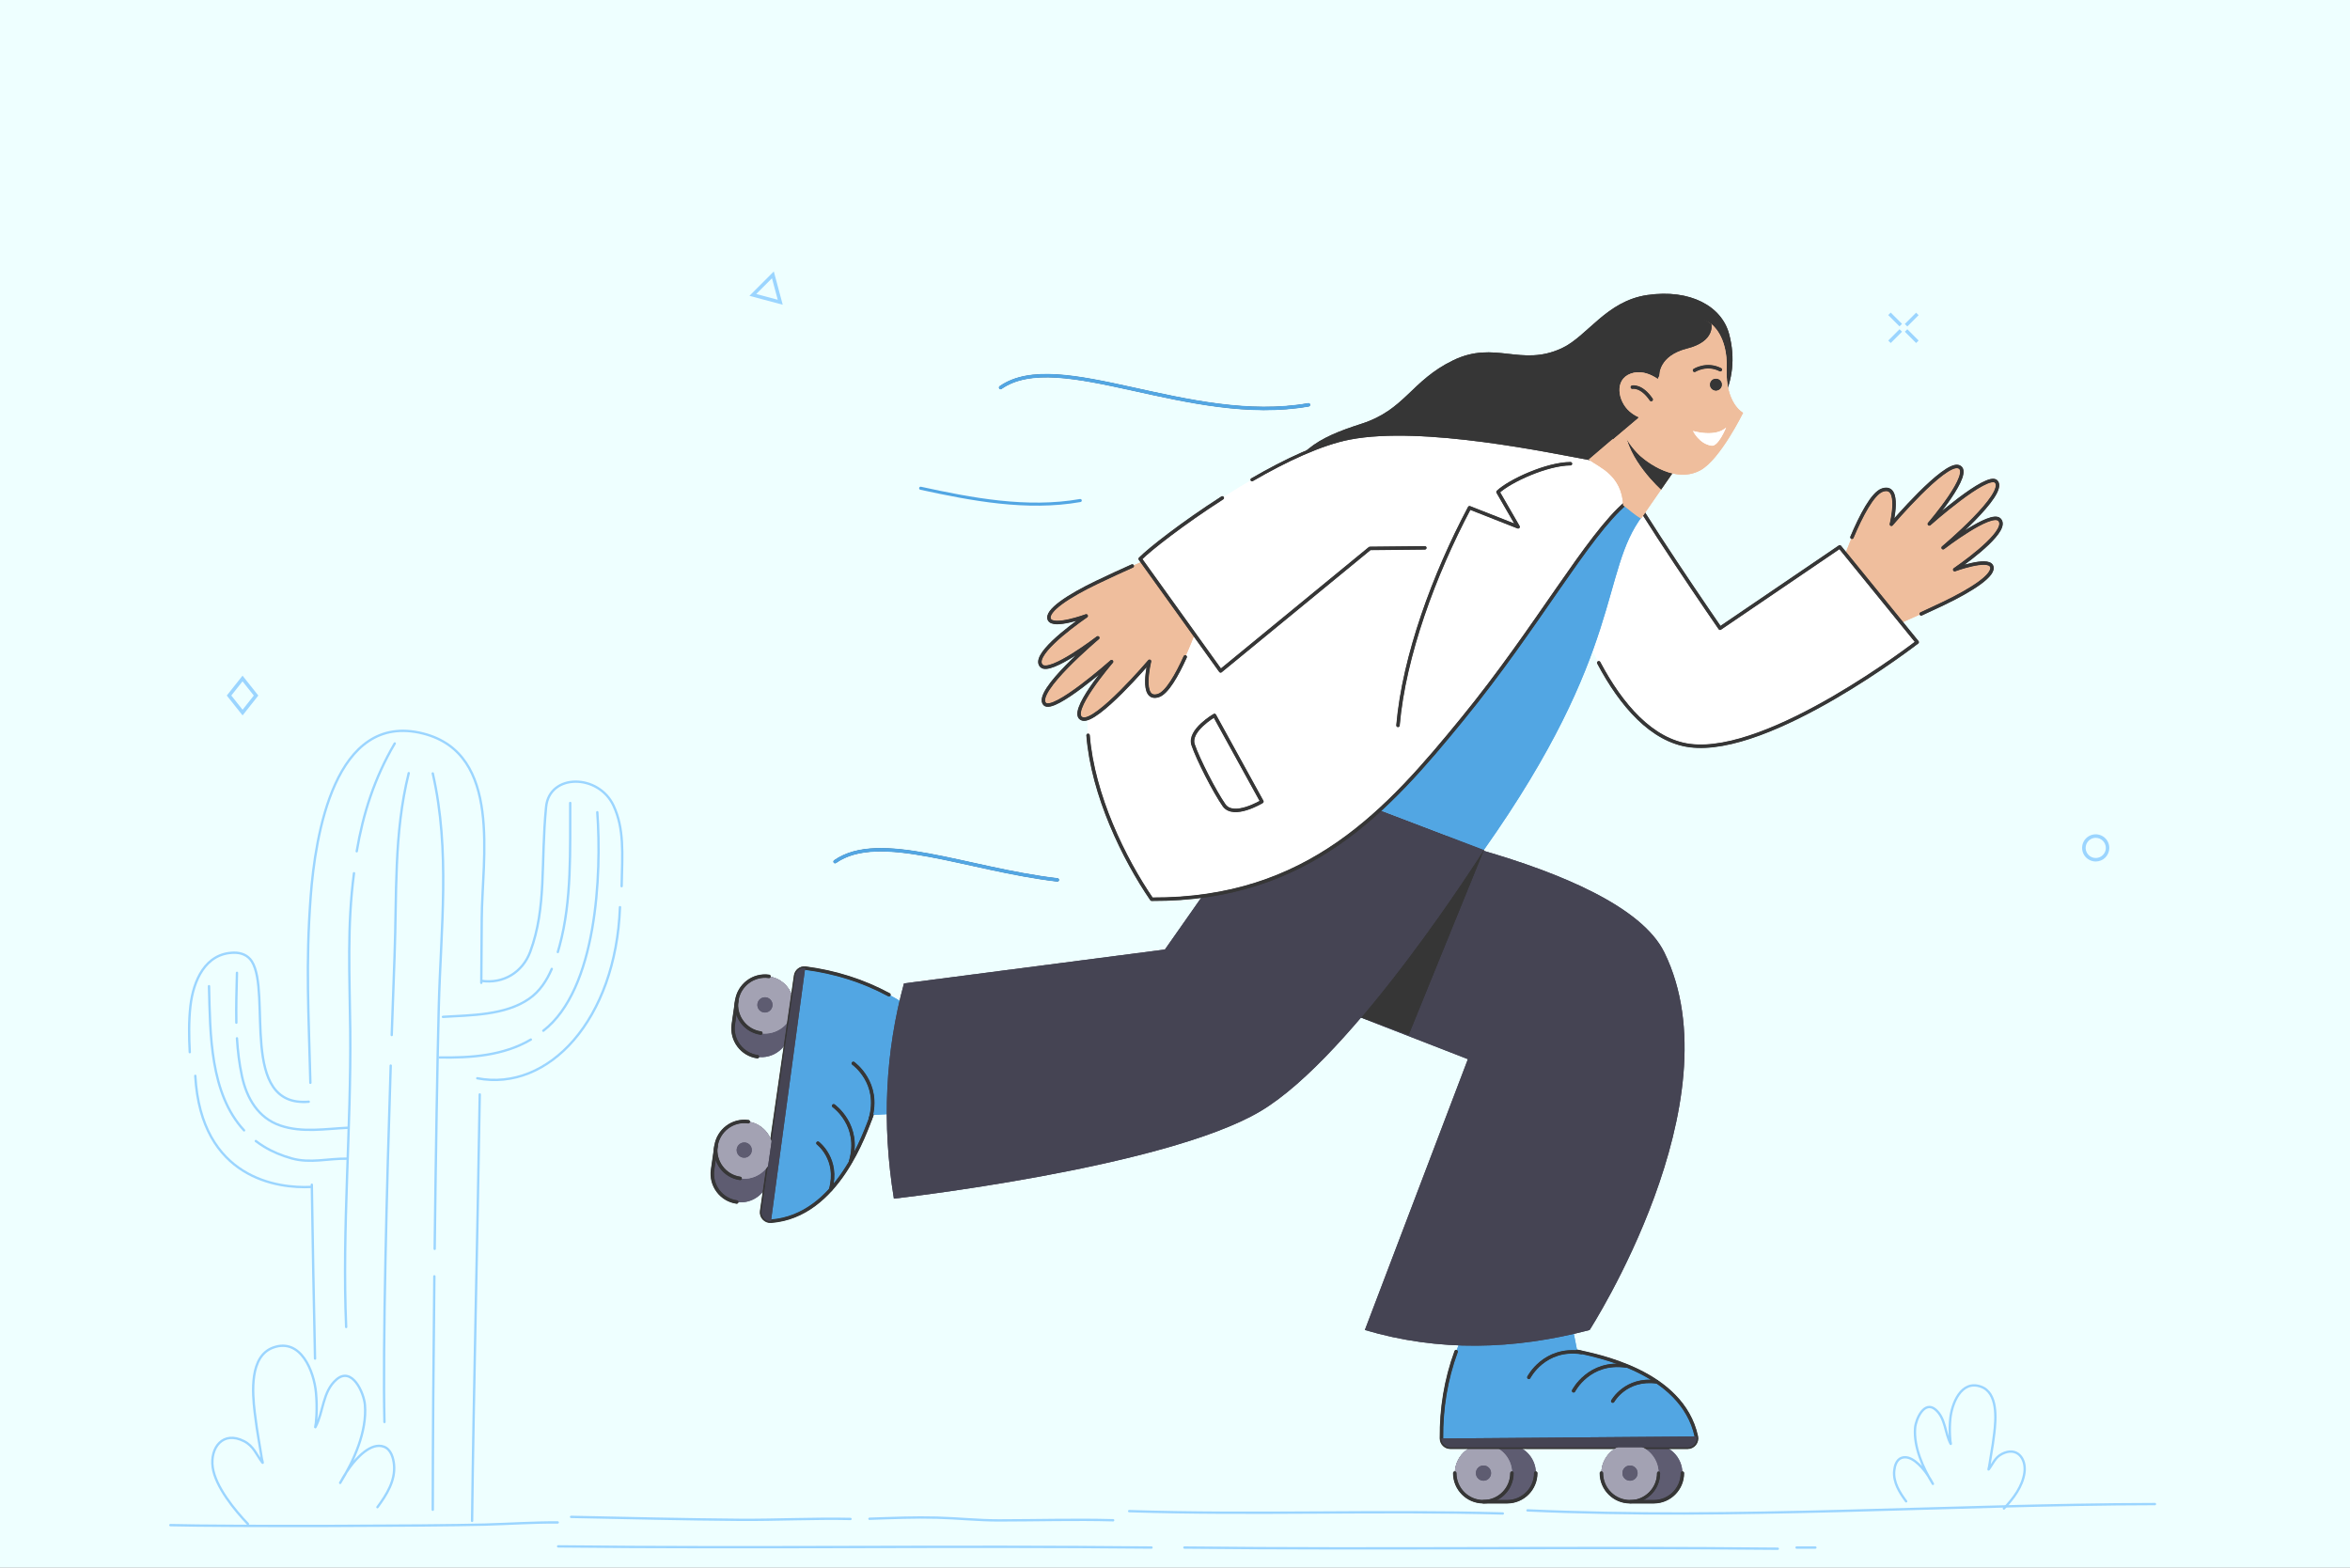 <svg width="2000" height="1334" viewBox="0 0 2000 1334" fill="none" xmlns="http://www.w3.org/2000/svg">
<rect x="0" y="0" width="2000" height="1334" fill="#808080" stroke="none"/>
<g clip-path="url(#clip0_791_6193)">
<rect width="2000" height="1334" fill="#EEFFFF"/>
<path fill-rule="evenodd" clip-rule="evenodd" d="M1262.54 1229.3H1282.8C1296.23 1229.3 1307.13 1240.21 1307.13 1253.64C1307.13 1267.08 1296.23 1278 1282.8 1278H1262.54C1249.11 1278 1238.21 1267.08 1238.21 1253.64C1238.21 1240.21 1249.11 1229.3 1262.54 1229.3Z" fill="#5E5C71"/>
<path fill-rule="evenodd" clip-rule="evenodd" d="M1262.54 1229.3H1282.8C1296.23 1229.3 1307.13 1240.21 1307.13 1253.64C1307.13 1267.08 1296.23 1278 1282.8 1278H1262.54C1249.11 1278 1238.21 1267.08 1238.21 1253.64C1238.21 1240.21 1249.11 1229.3 1262.54 1229.3Z" fill="#5E5C71"/>
<path fill-rule="evenodd" clip-rule="evenodd" d="M675.041 858.563L672.139 878.671C670.217 891.995 657.897 901.291 644.642 899.421C631.387 897.55 622.178 885.216 624.101 871.892L627.003 851.783C628.925 838.459 641.256 829.155 654.511 831.025C667.766 832.896 676.963 845.239 675.041 858.563Z" fill="#5E5C71"/>
<path fill-rule="evenodd" clip-rule="evenodd" d="M675.041 858.563L672.139 878.671C670.217 891.995 657.897 901.291 644.642 899.421C631.387 897.55 622.178 885.216 624.101 871.892L627.003 851.783C628.925 838.459 641.256 829.155 654.511 831.025C667.766 832.896 676.963 845.239 675.041 858.563Z" fill="#5E5C71"/>
<path fill-rule="evenodd" clip-rule="evenodd" d="M1387.24 1229.3H1407.5C1420.93 1229.3 1431.82 1240.21 1431.82 1253.64C1431.82 1267.08 1420.93 1278 1407.5 1278H1387.24C1373.81 1278 1362.9 1267.08 1362.9 1253.64C1362.9 1240.21 1373.81 1229.3 1387.24 1229.3Z" fill="#5E5C71"/>
<path fill-rule="evenodd" clip-rule="evenodd" d="M1387.24 1229.3H1407.5C1420.93 1229.3 1431.82 1240.21 1431.82 1253.64C1431.82 1267.08 1420.93 1278 1407.5 1278H1387.24C1373.81 1278 1362.9 1267.08 1362.9 1253.64C1362.9 1240.21 1373.81 1229.3 1387.24 1229.3Z" fill="#5E5C71"/>
<path fill-rule="evenodd" clip-rule="evenodd" d="M657.424 982.125L654.522 1002.23C652.6 1015.56 640.28 1024.85 627.025 1022.98C613.769 1021.11 604.561 1008.78 606.484 995.454L609.385 975.346C611.308 962.022 623.639 952.717 636.894 954.588C650.149 956.458 659.346 968.801 657.424 982.125Z" fill="#5E5C71"/>
<path fill-rule="evenodd" clip-rule="evenodd" d="M657.426 982.125L654.524 1002.23C652.602 1015.56 640.282 1024.85 627.026 1022.98C613.771 1021.11 604.563 1008.78 606.486 995.454L609.387 975.346C611.31 962.022 623.641 952.717 636.896 954.588C650.151 956.458 659.348 968.801 657.426 982.125Z" fill="#5E5C71"/>
<path fill-rule="evenodd" clip-rule="evenodd" d="M1471.6 284.308C1465.36 260.69 1438.55 245.736 1401.91 251.085C1367.08 256.169 1350.9 286.249 1329.22 296.324C1294.32 312.552 1272.46 289.335 1236.69 306.663C1200.92 323.989 1195.92 348.715 1158.57 360.68C1121.23 372.645 1098.4 384.799 1092.07 422.3C1087.7 448.152 1380.01 410.874 1380.01 410.874C1380.01 410.874 1493.81 368.291 1471.6 284.308Z" fill="#363636"/>
<path fill-rule="evenodd" clip-rule="evenodd" d="M1471.6 284.308C1465.36 260.69 1438.55 245.736 1401.91 251.085C1367.08 256.169 1350.9 286.249 1329.22 296.324C1294.32 312.552 1272.46 289.335 1236.69 306.663C1200.92 323.989 1195.92 348.715 1158.57 360.68C1121.23 372.645 1098.4 384.799 1092.07 422.3C1087.7 448.152 1380.01 410.874 1380.01 410.874C1380.01 410.874 1493.81 368.291 1471.6 284.308Z" fill="#363636"/>
<path d="M1262.54 1277.99C1275.98 1277.99 1286.87 1267.09 1286.87 1253.64C1286.87 1240.19 1275.98 1229.29 1262.54 1229.29C1249.1 1229.29 1238.21 1240.19 1238.21 1253.64C1238.21 1267.09 1249.1 1277.99 1262.54 1277.99Z" fill="#A3A2B3"/>
<path d="M1262.54 1277.99C1275.98 1277.99 1286.87 1267.09 1286.87 1253.64C1286.87 1240.19 1275.98 1229.29 1262.54 1229.29C1249.1 1229.29 1238.21 1240.19 1238.21 1253.64C1238.21 1267.09 1249.1 1277.99 1262.54 1277.99Z" fill="#A3A2B3"/>
<path d="M626.969 851.804C625.043 865.145 634.244 877.479 647.519 879.352C660.793 881.225 673.116 871.928 675.041 858.587C676.966 845.245 667.766 832.911 654.491 831.038C641.216 829.165 628.894 838.462 626.969 851.804Z" fill="#A3A2B3"/>
<path d="M626.971 851.804C625.045 865.145 634.246 877.479 647.52 879.352C660.795 881.225 673.118 871.928 675.043 858.587C676.968 845.245 667.768 832.911 654.493 831.038C641.218 829.165 628.896 838.462 626.971 851.804Z" fill="#A3A2B3"/>
<path fill-rule="evenodd" clip-rule="evenodd" d="M1563.87 489.755C1563.87 489.755 1585.84 422.453 1602.1 417.035C1618.35 411.617 1609.69 446.166 1609.69 446.166C1609.69 446.166 1654.76 393.168 1666.83 397.134C1680.18 401.522 1641.98 445.866 1641.98 445.866C1641.98 445.866 1691.47 401.948 1698.89 409.841C1708.53 420.095 1653.71 466.124 1653.71 466.124C1653.71 466.124 1694.22 434.982 1701.58 442.198C1709.96 450.399 1679.16 473.957 1663.57 484.791C1663.57 484.791 1691.55 474.504 1694.94 481.752C1698.34 488.999 1678.24 501.967 1654.32 513.439C1625.49 527.263 1599.3 538.136 1599.3 538.136L1563.87 489.755Z" fill="#EFBE9D"/>
<path fill-rule="evenodd" clip-rule="evenodd" d="M1563.87 489.755C1563.87 489.755 1585.84 422.453 1602.1 417.035C1618.35 411.617 1609.69 446.166 1609.69 446.166C1609.69 446.166 1654.76 393.168 1666.83 397.134C1680.18 401.522 1641.98 445.866 1641.98 445.866C1641.98 445.866 1691.47 401.948 1698.89 409.841C1708.53 420.095 1653.71 466.124 1653.71 466.124C1653.71 466.124 1694.22 434.982 1701.58 442.198C1709.96 450.399 1679.16 473.957 1663.57 484.791C1663.57 484.791 1691.55 474.504 1694.94 481.752C1698.34 488.999 1678.24 501.967 1654.32 513.439C1625.49 527.263 1599.3 538.136 1599.3 538.136L1563.87 489.755Z" fill="#EFBE9D"/>
<path d="M1576.12 457.218C1583.75 439.185 1593.68 419.836 1602.09 417.035C1618.35 411.617 1609.69 446.166 1609.69 446.166C1609.69 446.166 1654.76 393.168 1666.83 397.134C1680.18 401.522 1641.98 445.866 1641.98 445.866C1641.98 445.866 1691.47 401.948 1698.89 409.841C1708.53 420.095 1653.71 466.124 1653.71 466.124C1653.71 466.124 1694.22 434.982 1701.58 442.198C1709.96 450.399 1679.16 473.957 1663.57 484.791C1663.57 484.791 1691.55 474.504 1694.94 481.752C1698.34 488.999 1678.24 501.967 1654.32 513.439C1647.66 516.629 1641.15 519.661 1635.08 522.44" stroke="#363636" stroke-width="2.599" stroke-miterlimit="1.5" stroke-linecap="round" stroke-linejoin="round"/>
<path d="M1576.12 457.218C1583.75 439.185 1593.68 419.836 1602.09 417.035C1618.35 411.617 1609.69 446.166 1609.69 446.166C1609.69 446.166 1654.76 393.168 1666.83 397.134C1680.18 401.522 1641.98 445.866 1641.98 445.866C1641.98 445.866 1691.47 401.948 1698.89 409.841C1708.53 420.095 1653.71 466.124 1653.71 466.124C1653.71 466.124 1694.22 434.982 1701.58 442.198C1709.96 450.399 1679.16 473.957 1663.57 484.791C1663.57 484.791 1691.55 474.504 1694.94 481.752C1698.34 488.999 1678.24 501.967 1654.32 513.439C1647.66 516.629 1641.15 519.661 1635.08 522.44" stroke="#363636" stroke-width="3" stroke-miterlimit="1.5" stroke-linecap="round" stroke-linejoin="round"/>
<path fill-rule="evenodd" clip-rule="evenodd" d="M1253.52 1119.41C1234.99 1152.3 1226.61 1186.9 1226.78 1222.95C1226.83 1227.75 1230.73 1231.64 1235.54 1231.64C1269.89 1231.65 1397.56 1231.65 1434.81 1231.65C1437.5 1231.65 1440.05 1230.41 1441.71 1228.27C1443.37 1226.15 1443.97 1223.37 1443.32 1220.75C1429.98 1166.25 1356.84 1153.42 1342.38 1150L1336.23 1118.97L1253.52 1119.41Z" fill="#52A6E3"/>
<path fill-rule="evenodd" clip-rule="evenodd" d="M1253.52 1119.41C1234.99 1152.3 1226.61 1186.9 1226.78 1222.95C1226.83 1227.75 1230.73 1231.64 1235.54 1231.64C1269.89 1231.65 1397.56 1231.65 1434.81 1231.65C1437.5 1231.65 1440.05 1230.41 1441.71 1228.27C1443.37 1226.15 1443.97 1223.37 1443.32 1220.75C1429.98 1166.25 1356.84 1153.42 1342.38 1150L1336.23 1118.97L1253.52 1119.41Z" fill="#52A6E3"/>
<path fill-rule="evenodd" clip-rule="evenodd" d="M785.021 864.987C755.251 842.029 722.355 828.901 686.799 824.059C682.057 823.433 677.67 826.768 676.982 831.542C672.052 865.607 653.784 992.261 648.455 1029.21C648.069 1031.88 648.932 1034.59 650.8 1036.53C652.651 1038.47 655.309 1039.45 657.986 1039.17C713.604 1033.52 736.716 962.747 742.15 948.879L773.616 947.102L785.021 864.987Z" fill="#52A6E3"/>
<path fill-rule="evenodd" clip-rule="evenodd" d="M785.021 864.987C755.251 842.029 722.355 828.901 686.799 824.059C682.057 823.433 677.67 826.768 676.982 831.542C672.052 865.607 653.784 992.261 648.455 1029.21C648.069 1031.88 648.932 1034.59 650.8 1036.53C652.651 1038.47 655.309 1039.45 657.986 1039.17C713.604 1033.52 736.716 962.747 742.15 948.879L773.616 947.102L785.021 864.987Z" fill="#52A6E3"/>
<path d="M1239.26 1150.22C1230.5 1174.1 1226.53 1198.79 1226.79 1224.18C1226.85 1228.32 1230.22 1231.64 1234.36 1231.64C1267.25 1231.66 1400.75 1231.66 1436.31 1231.66C1438.6 1231.66 1440.77 1230.62 1442.2 1228.83C1443.64 1227.05 1444.19 1224.7 1443.7 1222.47C1431.5 1166.53 1356.99 1153.45 1342.38 1150.01" stroke="#363636" stroke-width="2.504" stroke-miterlimit="1.5" stroke-linecap="round" stroke-linejoin="round"/>
<path d="M1239.26 1150.22C1230.5 1174.1 1226.53 1198.79 1226.79 1224.18C1226.85 1228.32 1230.22 1231.64 1234.36 1231.64C1267.25 1231.66 1400.75 1231.66 1436.31 1231.66C1438.6 1231.66 1440.77 1230.62 1442.2 1228.83C1443.64 1227.05 1444.19 1224.7 1443.7 1222.47C1431.5 1166.53 1356.99 1153.45 1342.38 1150.01" stroke="#363636" stroke-width="3" stroke-miterlimit="1.5" stroke-linecap="round" stroke-linejoin="round"/>
<path d="M756.59 846.56C734.326 834.559 710.582 827.185 685.547 823.913C681.461 823.391 677.713 826.274 677.122 830.375C672.404 862.991 653.321 995.387 648.237 1030.66C647.91 1032.93 648.619 1035.23 650.183 1036.89C651.73 1038.57 653.962 1039.44 656.231 1039.26C713.051 1034.94 736.574 962.869 742.056 948.857" stroke="#363636" stroke-width="2.504" stroke-miterlimit="1.5" stroke-linecap="round" stroke-linejoin="round"/>
<path d="M756.59 846.56C734.326 834.559 710.582 827.185 685.547 823.913C681.461 823.391 677.713 826.274 677.122 830.375C672.404 862.991 653.321 995.387 648.237 1030.66C647.91 1032.93 648.619 1035.23 650.183 1036.89C651.73 1038.57 653.962 1039.44 656.231 1039.26C713.051 1034.94 736.574 962.869 742.056 948.857" stroke="#363636" stroke-width="3" stroke-miterlimit="1.5" stroke-linecap="round" stroke-linejoin="round"/>
<path d="M1387.23 1277.99C1400.67 1277.99 1411.56 1267.09 1411.56 1253.64C1411.56 1240.19 1400.67 1229.29 1387.23 1229.29C1373.8 1229.29 1362.9 1240.19 1362.9 1253.64C1362.9 1267.09 1373.8 1277.99 1387.23 1277.99Z" fill="#A3A2B3"/>
<path d="M1387.23 1277.99C1400.67 1277.99 1411.56 1267.09 1411.56 1253.64C1411.56 1240.19 1400.67 1229.29 1387.23 1229.29C1373.8 1229.29 1362.9 1240.19 1362.9 1253.64C1362.9 1267.09 1373.8 1277.99 1387.23 1277.99Z" fill="#A3A2B3"/>
<path d="M609.353 975.366C607.428 988.708 616.628 1001.04 629.903 1002.91C643.178 1004.79 655.5 995.491 657.426 982.149C659.351 968.808 650.151 956.474 636.876 954.601C623.601 952.728 611.279 962.025 609.353 975.366Z" fill="#A3A2B3"/>
<path d="M609.353 975.366C607.428 988.708 616.628 1001.04 629.903 1002.91C643.178 1004.79 655.5 995.491 657.426 982.149C659.351 968.808 650.151 956.474 636.876 954.601C623.601 952.728 611.279 962.025 609.353 975.366Z" fill="#A3A2B3"/>
<path d="M1387.24 1260.11C1390.81 1260.11 1393.7 1257.22 1393.7 1253.64C1393.7 1250.07 1390.81 1247.17 1387.24 1247.17C1383.67 1247.17 1380.77 1250.07 1380.77 1253.64C1380.77 1257.22 1383.67 1260.11 1387.24 1260.11Z" fill="#5E5C71"/>
<path d="M1387.24 1260.11C1390.81 1260.11 1393.7 1257.22 1393.7 1253.64C1393.7 1250.07 1390.81 1247.17 1387.24 1247.17C1383.67 1247.17 1380.77 1250.07 1380.77 1253.64C1380.77 1257.22 1383.67 1260.11 1387.24 1260.11Z" fill="#5E5C71"/>
<path d="M627.006 977.851C626.495 981.396 628.939 984.673 632.465 985.171C635.992 985.668 639.265 983.198 639.777 979.653C640.288 976.108 637.844 972.831 634.318 972.333C630.791 971.836 627.518 974.306 627.006 977.851Z" fill="#5E5C71"/>
<path d="M627.006 977.851C626.495 981.396 628.939 984.673 632.465 985.171C635.992 985.668 639.265 983.198 639.777 979.653C640.288 976.108 637.844 972.831 634.318 972.333C630.791 971.836 627.518 974.306 627.006 977.851Z" fill="#5E5C71"/>
<path d="M1262.54 1260.11C1266.11 1260.11 1269 1257.22 1269 1253.64C1269 1250.07 1266.11 1247.17 1262.54 1247.17C1258.97 1247.17 1256.07 1250.07 1256.07 1253.64C1256.07 1257.22 1258.97 1260.11 1262.54 1260.11Z" fill="#5E5C71"/>
<path d="M1262.54 1260.11C1266.11 1260.11 1269 1257.22 1269 1253.64C1269 1250.07 1266.11 1247.17 1262.54 1247.17C1258.97 1247.17 1256.07 1250.07 1256.07 1253.64C1256.07 1257.22 1258.97 1260.11 1262.54 1260.11Z" fill="#5E5C71"/>
<path d="M644.623 854.289C644.112 857.834 646.556 861.111 650.082 861.608C653.609 862.106 656.882 859.635 657.394 856.091C657.906 852.546 655.462 849.269 651.935 848.771C648.408 848.273 645.135 850.744 644.623 854.289Z" fill="#5E5C71"/>
<path d="M644.621 854.289C644.11 857.834 646.554 861.111 650.08 861.608C653.607 862.106 656.88 859.635 657.392 856.091C657.904 852.546 655.46 849.269 651.933 848.771C648.407 848.273 645.133 850.744 644.621 854.289Z" fill="#5E5C71"/>
<path d="M1411.56 1253.64C1411.56 1267.08 1400.66 1277.99 1387.23 1277.99" stroke="#363636" stroke-width="2.604" stroke-miterlimit="1.5" stroke-linecap="round" stroke-linejoin="round"/>
<path d="M1411.56 1253.64C1411.56 1267.08 1400.66 1277.99 1387.23 1277.99" stroke="#363636" stroke-width="2.604" stroke-miterlimit="1.5" stroke-linecap="round" stroke-linejoin="round"/>
<path d="M629.905 1002.85C616.64 1000.98 607.435 988.636 609.359 975.305" stroke="#363636" stroke-width="2.604" stroke-miterlimit="1.5" stroke-linecap="round" stroke-linejoin="round"/>
<path d="M629.903 1002.85C616.638 1000.98 607.433 988.636 609.357 975.305" stroke="#363636" stroke-width="3" stroke-miterlimit="1.5" stroke-linecap="round" stroke-linejoin="round"/>
<path d="M1286.75 1253.64C1286.75 1267.08 1275.85 1277.99 1262.42 1277.99" stroke="#363636" stroke-width="2.604" stroke-miterlimit="1.5" stroke-linecap="round" stroke-linejoin="round"/>
<path d="M1286.75 1253.64C1286.75 1267.08 1275.85 1277.99 1262.42 1277.99" stroke="#363636" stroke-width="3" stroke-miterlimit="1.5" stroke-linecap="round" stroke-linejoin="round"/>
<path d="M647.538 879.176C634.273 877.304 625.068 864.964 626.992 851.633" stroke="#363636" stroke-width="2.604" stroke-miterlimit="1.5" stroke-linecap="round" stroke-linejoin="round"/>
<path d="M647.538 879.183C634.273 877.312 625.068 864.972 626.992 851.64" stroke="#363636" stroke-width="3" stroke-miterlimit="1.5" stroke-linecap="round" stroke-linejoin="round"/>
<path d="M1431.82 1253.64C1431.82 1267.08 1420.93 1278 1407.5 1278H1387.24C1373.81 1278 1362.9 1267.08 1362.9 1253.64" stroke="#363636" stroke-width="2.604" stroke-miterlimit="1.5" stroke-linecap="round" stroke-linejoin="round"/>
<path d="M1431.82 1253.64C1431.82 1267.08 1420.93 1278 1407.5 1278H1387.24C1373.81 1278 1362.9 1267.08 1362.9 1253.64" stroke="#363636" stroke-width="3" stroke-miterlimit="1.5" stroke-linecap="round" stroke-linejoin="round"/>
<path d="M626.98 1022.94C613.751 1021.07 604.561 1008.75 606.48 995.431L609.376 975.337C611.294 962.023 623.601 952.725 636.83 954.594" stroke="#363636" stroke-width="2.604" stroke-miterlimit="1.5" stroke-linecap="round" stroke-linejoin="round"/>
<path d="M626.98 1022.93C613.751 1021.06 604.561 1008.74 606.48 995.424L609.376 975.33C611.294 962.015 623.601 952.717 636.83 954.586" stroke="#363636" stroke-width="3" stroke-miterlimit="1.5" stroke-linecap="round" stroke-linejoin="round"/>
<path d="M1307.01 1253.64C1307.01 1267.08 1296.11 1278 1282.69 1278H1262.42C1249 1278 1238.09 1267.08 1238.09 1253.64" stroke="#363636" stroke-width="2.604" stroke-miterlimit="1.5" stroke-linecap="round" stroke-linejoin="round"/>
<path d="M1307.01 1253.64C1307.01 1267.08 1296.11 1278 1282.69 1278H1262.42C1249 1278 1238.09 1267.08 1238.09 1253.64" stroke="#363636" stroke-width="3" stroke-miterlimit="1.5" stroke-linecap="round" stroke-linejoin="round"/>
<path d="M644.611 899.254C631.382 897.385 622.192 885.058 624.111 871.744L627.006 851.65C628.925 838.335 641.232 829.037 654.461 830.906" stroke="#363636" stroke-width="2.604" stroke-miterlimit="1.5" stroke-linecap="round" stroke-linejoin="round"/>
<path d="M644.613 899.254C631.384 897.385 622.194 885.058 624.112 871.744L627.008 851.65C628.927 838.335 641.234 829.037 654.463 830.906" stroke="#363636" stroke-width="3" stroke-miterlimit="1.5" stroke-linecap="round" stroke-linejoin="round"/>
<path fill-rule="evenodd" clip-rule="evenodd" d="M1443.7 1222.46L1226.79 1224.18C1226.85 1228.32 1230.22 1231.64 1234.36 1231.64C1267.25 1231.65 1400.75 1231.65 1436.31 1231.65C1438.6 1231.65 1440.77 1230.62 1442.2 1228.82C1443.64 1227.04 1444.19 1224.69 1443.7 1222.46Z" fill="#454453"/>
<path fill-rule="evenodd" clip-rule="evenodd" d="M1443.7 1222.46L1226.79 1224.18C1226.85 1228.32 1230.22 1231.64 1234.36 1231.64C1267.25 1231.65 1400.75 1231.65 1436.31 1231.65C1438.6 1231.65 1440.77 1230.62 1442.2 1228.82C1443.64 1227.04 1444.19 1224.69 1443.7 1222.46Z" fill="#454453"/>
<path fill-rule="evenodd" clip-rule="evenodd" d="M656.157 1039.1L685.237 823.91C681.184 823.388 677.466 826.269 676.879 830.367C672.2 862.959 653.27 995.259 648.228 1030.5C647.903 1032.77 648.606 1035.07 650.158 1036.74C651.692 1038.41 653.906 1039.28 656.157 1039.1Z" fill="#454453"/>
<path fill-rule="evenodd" clip-rule="evenodd" d="M656.157 1039.09L685.237 823.902C681.184 823.381 677.466 826.261 676.879 830.36C672.2 862.951 653.27 995.251 648.228 1030.49C647.903 1032.77 648.606 1035.06 650.158 1036.73C651.692 1038.4 653.906 1039.27 656.157 1039.09Z" fill="#454453"/>
<path fill-rule="evenodd" clip-rule="evenodd" d="M1565.73 465.408L1631.66 546.489C1631.66 546.489 1506.35 643.519 1438.01 634.484C1369.68 625.448 1328.48 499.635 1323.77 445.98C1319.07 392.323 1365.84 375.144 1379.11 403.124C1392.36 431.103 1463.88 534.647 1463.88 534.647L1565.73 465.408Z" fill="white"/>
<path fill-rule="evenodd" clip-rule="evenodd" d="M1565.73 465.408L1631.66 546.489C1631.66 546.489 1506.35 643.519 1438.01 634.484C1369.68 625.448 1328.48 499.635 1323.77 445.98C1319.07 392.323 1365.84 375.144 1379.11 403.124C1392.36 431.103 1463.88 534.647 1463.88 534.647L1565.73 465.408Z" fill="white"/>
<path d="M1379.11 403.125C1392.36 431.104 1463.88 534.648 1463.88 534.648L1565.73 465.41L1631.66 546.49C1631.66 546.49 1506.35 643.52 1438.01 634.486C1405.91 630.241 1379.8 600.229 1360.64 564.033" stroke="#363636" stroke-width="2.604" stroke-miterlimit="1.5" stroke-linecap="round" stroke-linejoin="round"/>
<path d="M1379.11 403.125C1392.36 431.104 1463.88 534.648 1463.88 534.648L1565.73 465.41L1631.66 546.49C1631.66 546.49 1506.35 643.52 1438.01 634.486C1405.91 630.241 1379.8 600.229 1360.64 564.033" stroke="#363636" stroke-width="3" stroke-miterlimit="1.5" stroke-linecap="round" stroke-linejoin="round"/>
<path fill-rule="evenodd" clip-rule="evenodd" d="M1135.3 695.672C1135.3 695.672 1378.01 732.111 1416.47 810.531C1478.54 937.094 1352.86 1131.86 1352.86 1131.86C1288.34 1148.82 1224.51 1150.48 1161.58 1131.86L1249.27 901.365L1093.3 840.726C1076.14 801.532 1099.31 732.861 1135.3 695.672Z" fill="#454453"/>
<path fill-rule="evenodd" clip-rule="evenodd" d="M1135.3 695.672C1135.3 695.672 1378.01 732.111 1416.47 810.531C1478.54 937.094 1352.86 1131.86 1352.86 1131.86C1288.34 1148.82 1224.51 1150.48 1161.58 1131.86L1249.27 901.365L1093.3 840.726C1076.14 801.532 1099.31 732.861 1135.3 695.672Z" fill="#454453"/>
<path fill-rule="evenodd" clip-rule="evenodd" d="M1263.11 722.778L1198.85 880.734L1140.49 859.173L1232.22 710.32L1263.11 722.778Z" fill="#363636"/>
<path fill-rule="evenodd" clip-rule="evenodd" d="M1263.11 722.778L1198.85 880.734L1140.49 859.173L1232.22 710.32L1263.11 722.778Z" fill="#363636"/>
<path fill-rule="evenodd" clip-rule="evenodd" d="M1262.8 723.16C1262.8 723.16 1152.38 898.614 1072.47 945.826C990.473 994.272 760.75 1020.06 760.75 1020.06C750.36 955.966 753.495 894.975 769.339 836.897L991.423 808.051L1095.64 659.375L1262.8 723.16Z" fill="#454453"/>
<path fill-rule="evenodd" clip-rule="evenodd" d="M1262.8 723.16C1262.8 723.16 1152.38 898.614 1072.47 945.826C990.473 994.272 760.75 1020.06 760.75 1020.06C750.36 955.966 753.495 894.975 769.339 836.897L991.423 808.051L1095.64 659.375L1262.8 723.16Z" fill="#454453"/>
<path fill-rule="evenodd" clip-rule="evenodd" d="M1397.93 438.933C1361.48 486.963 1383.22 553.05 1262.94 723.205L1065.94 648.105L1360.14 403.406L1397.93 438.933Z" fill="#52A6E3"/>
<path fill-rule="evenodd" clip-rule="evenodd" d="M1397.93 438.933C1361.48 486.963 1383.22 553.05 1262.94 723.205L1065.94 648.105L1360.14 403.406L1397.93 438.933Z" fill="#52A6E3"/>
<path fill-rule="evenodd" clip-rule="evenodd" d="M1383.99 427.911C1351.39 455.258 1308.12 534.118 1244.72 611.718C1181.32 689.318 1113.85 765.935 980.155 765.267C950.259 721.658 915.294 645.613 928.272 585.155C928.272 585.155 1066.27 492.719 1158.86 455.407C1201.32 438.293 1303.57 392.531 1355.31 391.148C1370.99 399.464 1382.62 411.211 1383.99 427.911Z" fill="white"/>
<path fill-rule="evenodd" clip-rule="evenodd" d="M1383.99 427.911C1351.39 455.258 1308.12 534.118 1244.72 611.718C1181.32 689.318 1113.85 765.935 980.155 765.267C950.259 721.658 915.294 645.613 928.272 585.155C928.272 585.155 1066.27 492.719 1158.86 455.407C1201.32 438.293 1303.57 392.531 1355.31 391.148C1370.99 399.464 1382.62 411.211 1383.99 427.911Z" fill="white"/>
<path d="M1383.99 427.906C1351.39 455.253 1308.12 534.113 1244.71 611.714C1181.31 689.314 1113.85 765.931 980.153 765.263C956.679 731.021 930.078 676.779 926.018 625.788" stroke="#363636" stroke-width="2.604" stroke-miterlimit="1.5" stroke-linecap="round" stroke-linejoin="round"/>
<path d="M1383.99 427.906C1351.39 455.253 1308.12 534.113 1244.71 611.714C1181.31 689.314 1113.85 765.931 980.153 765.263C956.679 731.021 930.078 676.779 926.018 625.788" stroke="#363636" stroke-width="3" stroke-miterlimit="1.5" stroke-linecap="round" stroke-linejoin="round"/>
<path fill-rule="evenodd" clip-rule="evenodd" d="M1024.14 519.183C1024.14 519.183 1002.17 586.485 985.911 591.903C969.659 597.321 978.316 562.772 978.316 562.772C978.316 562.772 933.244 615.77 921.176 611.804C907.824 607.415 946.027 563.072 946.027 563.072C946.027 563.072 896.54 606.99 889.118 599.096C879.473 588.842 934.298 542.813 934.298 542.813C934.298 542.813 893.788 573.956 886.425 566.74C878.048 558.539 908.846 534.98 924.438 524.146C924.438 524.146 896.457 534.434 893.064 527.186C889.67 519.938 909.768 506.97 933.688 495.498C962.518 481.674 988.703 470.801 988.703 470.801L1024.14 519.183Z" fill="#EFBE9D"/>
<path fill-rule="evenodd" clip-rule="evenodd" d="M1024.14 519.183C1024.14 519.183 1002.17 586.485 985.911 591.903C969.659 597.321 978.316 562.772 978.316 562.772C978.316 562.772 933.244 615.77 921.176 611.804C907.824 607.415 946.027 563.072 946.027 563.072C946.027 563.072 896.54 606.99 889.118 599.096C879.473 588.842 934.298 542.813 934.298 542.813C934.298 542.813 893.788 573.956 886.425 566.74C878.048 558.539 908.846 534.98 924.438 524.146C924.438 524.146 896.457 534.434 893.064 527.186C889.67 519.938 909.768 506.97 933.688 495.498C962.518 481.674 988.703 470.801 988.703 470.801L1024.14 519.183Z" fill="#EFBE9D"/>
<path d="M1008.69 559.037C1001.6 574.666 993.194 589.478 985.912 591.903C969.661 597.321 978.318 562.772 978.318 562.772C978.318 562.772 933.245 615.77 921.178 611.804C907.826 607.415 946.029 563.072 946.029 563.072C946.029 563.072 896.541 606.99 889.12 599.096C879.474 588.842 934.299 542.813 934.299 542.813C934.299 542.813 893.79 573.956 886.426 566.74C878.049 558.539 908.847 534.98 924.44 524.146C924.44 524.146 896.459 534.434 893.065 527.186C889.671 519.938 909.77 506.97 933.69 495.498C944.447 490.341 954.834 485.595 963.631 481.671" stroke="#363636" stroke-width="2.599" stroke-miterlimit="1.5" stroke-linecap="round" stroke-linejoin="round"/>
<path d="M1008.69 559.037C1001.6 574.666 993.194 589.478 985.912 591.903C969.661 597.321 978.318 562.772 978.318 562.772C978.318 562.772 933.245 615.77 921.178 611.804C907.826 607.415 946.029 563.072 946.029 563.072C946.029 563.072 896.541 606.99 889.12 599.096C879.474 588.842 934.299 542.813 934.299 542.813C934.299 542.813 893.79 573.956 886.426 566.74C878.049 558.539 908.847 534.98 924.44 524.146C924.44 524.146 896.459 534.434 893.065 527.186C889.671 519.938 909.77 506.97 933.69 495.498C944.447 490.341 954.834 485.595 963.631 481.671" stroke="#363636" stroke-width="3" stroke-miterlimit="1.5" stroke-linecap="round" stroke-linejoin="round"/>
<path fill-rule="evenodd" clip-rule="evenodd" d="M1353.14 390.291C1321.5 384.646 1211.34 360.782 1148.75 372.799C1086.16 384.818 987.121 458.717 970.361 475.591L1038.82 570.975L1165.84 466.714C1165.84 466.714 1294.17 466.039 1329.43 463.712C1374.32 460.749 1384.78 395.937 1353.14 390.291Z" fill="white"/>
<path fill-rule="evenodd" clip-rule="evenodd" d="M1353.14 390.291C1321.5 384.646 1211.34 360.782 1148.75 372.799C1086.16 384.818 987.121 458.717 970.361 475.591L1038.82 570.975L1165.84 466.714C1165.84 466.714 1294.17 466.039 1329.43 463.712C1374.32 460.749 1384.78 395.937 1353.14 390.291Z" fill="white"/>
<path d="M1353.14 390.291C1321.5 384.646 1211.34 360.782 1148.75 372.799C1124.24 377.507 1094.12 391.711 1065.56 408.261" stroke="#363636" stroke-width="2.595" stroke-miterlimit="1.5" stroke-linecap="round" stroke-linejoin="round"/>
<path d="M1353.14 390.291C1321.5 384.646 1211.34 360.782 1148.75 372.799C1124.24 377.507 1094.12 391.711 1065.56 408.261" stroke="#363636" stroke-width="2.595" stroke-miterlimit="1.5" stroke-linecap="round" stroke-linejoin="round"/>
<path d="M1040.25 423.734C1006.51 445.386 978.569 467.329 970.361 475.594L1038.82 570.977L1165.84 466.716C1165.84 466.716 1185.93 466.559 1212.63 466.232" stroke="#363636" stroke-width="2.595" stroke-miterlimit="1.5" stroke-linecap="round" stroke-linejoin="round"/>
<path d="M1040.25 423.734C1006.51 445.386 978.569 467.329 970.361 475.594L1038.82 570.977L1165.84 466.716C1165.84 466.716 1185.93 466.559 1212.63 466.232" stroke="#363636" stroke-width="3" stroke-miterlimit="1.5" stroke-linecap="round" stroke-linejoin="round"/>
<path fill-rule="evenodd" clip-rule="evenodd" d="M1033.59 608.844L1073.96 682.156C1073.96 682.156 1049.83 696.79 1041.74 685.243C1033.66 673.697 1019.46 645.946 1015.41 633.79C1011.37 621.635 1033.59 608.844 1033.59 608.844Z" stroke="#363636" stroke-width="2.604" stroke-miterlimit="1.5" stroke-linecap="round" stroke-linejoin="round"/>
<path fill-rule="evenodd" clip-rule="evenodd" d="M1033.59 608.844L1073.96 682.156C1073.96 682.156 1049.83 696.79 1041.74 685.243C1033.66 673.697 1019.46 645.946 1015.41 633.79C1011.37 621.635 1033.59 608.844 1033.59 608.844Z" stroke="#363636" stroke-width="3" stroke-miterlimit="1.5" stroke-linecap="round" stroke-linejoin="round"/>
<path d="M1336.57 394.641C1316.57 394.718 1285.04 409.126 1274.89 418.687L1292.02 448.356L1250.67 432.093C1220.57 488.871 1194.93 558.096 1189.78 617.317" stroke="#363636" stroke-width="2.604" stroke-miterlimit="1.5" stroke-linecap="round" stroke-linejoin="round"/>
<path d="M1336.57 394.641C1316.57 394.718 1285.04 409.126 1274.89 418.687L1292.02 448.356L1250.67 432.093C1220.57 488.871 1194.93 558.096 1189.78 617.317" stroke="#363636" stroke-width="3" stroke-miterlimit="1.5" stroke-linecap="round" stroke-linejoin="round"/>
<path d="M1372.55 1192.4C1372.55 1192.4 1383.53 1172.43 1410.06 1176" stroke="#363636" stroke-width="2.596" stroke-miterlimit="1.5" stroke-linecap="round" stroke-linejoin="round"/>
<path d="M1372.55 1192.4C1372.55 1192.4 1383.53 1172.43 1410.06 1176" stroke="#363636" stroke-width="3" stroke-miterlimit="1.5" stroke-linecap="round" stroke-linejoin="round"/>
<path d="M696.1 972.854C696.1 972.854 714.198 986.517 706.892 1012.34" stroke="#363636" stroke-width="2.596" stroke-miterlimit="1.5" stroke-linecap="round" stroke-linejoin="round"/>
<path d="M696.1 972.854C696.1 972.854 714.198 986.517 706.892 1012.34" stroke="#363636" stroke-width="3" stroke-miterlimit="1.5" stroke-linecap="round" stroke-linejoin="round"/>
<path d="M1339.23 1183.62C1339.23 1183.62 1352.3 1157.88 1383.89 1162.48" stroke="#363636" stroke-width="2.604" stroke-miterlimit="1.5" stroke-linecap="round" stroke-linejoin="round"/>
<path d="M1339.23 1183.62C1339.23 1183.62 1352.3 1157.88 1383.89 1162.48" stroke="#363636" stroke-width="3" stroke-miterlimit="1.5" stroke-linecap="round" stroke-linejoin="round"/>
<path d="M709.495 941.068C709.495 941.068 732.989 957.61 723.941 988.303" stroke="#363636" stroke-width="2.604" stroke-miterlimit="1.5" stroke-linecap="round" stroke-linejoin="round"/>
<path d="M709.495 941.068C709.495 941.068 732.989 957.61 723.941 988.303" stroke="#363636" stroke-width="3" stroke-miterlimit="1.5" stroke-linecap="round" stroke-linejoin="round"/>
<path d="M1301.14 1172.15C1301.14 1172.15 1314.21 1146.41 1345.8 1151" stroke="#363636" stroke-width="2.604" stroke-miterlimit="1.5" stroke-linecap="round" stroke-linejoin="round"/>
<path d="M1301.14 1172.15C1301.14 1172.15 1314.21 1146.41 1345.8 1151" stroke="#363636" stroke-width="3" stroke-miterlimit="1.5" stroke-linecap="round" stroke-linejoin="round"/>
<path d="M726.233 904.958C726.233 904.958 749.728 921.501 740.68 952.194" stroke="#363636" stroke-width="2.604" stroke-miterlimit="1.5" stroke-linecap="round" stroke-linejoin="round"/>
<path d="M726.233 904.958C726.233 904.958 749.728 921.501 740.68 952.194" stroke="#363636" stroke-width="3" stroke-miterlimit="1.5" stroke-linecap="round" stroke-linejoin="round"/>
<path fill-rule="evenodd" clip-rule="evenodd" d="M1396.73 441.124L1426.42 398.242L1393.72 355.602L1352.15 391.113C1361.58 397.92 1380.02 404.345 1381.48 429.981C1385.23 432.657 1392.82 439.446 1396.73 441.124Z" fill="#EFBE9D"/>
<path fill-rule="evenodd" clip-rule="evenodd" d="M1396.73 441.124L1426.42 398.242L1393.72 355.602L1352.15 391.113C1361.58 397.92 1380.02 404.345 1381.48 429.981C1385.23 432.657 1392.82 439.446 1396.73 441.124Z" fill="#EFBE9D"/>
<path fill-rule="evenodd" clip-rule="evenodd" d="M1383.01 364.412C1384.89 390.863 1413.75 416.54 1413.75 416.54L1426.42 398.242L1393.72 355.602L1383.01 364.412Z" fill="#363636"/>
<path fill-rule="evenodd" clip-rule="evenodd" d="M1383.01 364.412C1384.89 390.863 1413.75 416.54 1413.75 416.54L1426.42 398.242L1393.72 355.602L1383.01 364.412Z" fill="#363636"/>
<path fill-rule="evenodd" clip-rule="evenodd" d="M1395.5 387.566C1383.3 375.832 1376.83 361.176 1372.08 345.645C1372.08 345.645 1359.12 303.851 1389.56 277.919C1419.99 251.987 1456.45 275.837 1456.45 275.837C1456.45 275.837 1470.57 285.722 1469.5 313.525C1468.36 343.582 1483.48 351.308 1483.48 351.308C1483.48 351.308 1463.93 391.11 1447.17 400.199C1422.8 413.41 1395.5 387.566 1395.5 387.566Z" fill="#EFBE9D"/>
<path fill-rule="evenodd" clip-rule="evenodd" d="M1395.5 387.566C1383.3 375.832 1376.83 361.176 1372.08 345.645C1372.08 345.645 1359.12 303.851 1389.56 277.919C1419.99 251.987 1456.45 275.837 1456.45 275.837C1456.45 275.837 1470.57 285.722 1469.5 313.525C1468.36 343.582 1483.48 351.308 1483.48 351.308C1483.48 351.308 1463.93 391.11 1447.17 400.199C1422.8 413.41 1395.5 387.566 1395.5 387.566Z" fill="#EFBE9D"/>
<path fill-rule="evenodd" clip-rule="evenodd" d="M1456.45 275.839C1456.45 275.839 1460.05 290.45 1435.74 296.561C1411.16 302.741 1412.07 319.544 1412.07 319.544L1394.06 355.65L1372.53 373.826C1372.53 373.826 1358.41 339.061 1361.58 317.24C1366.24 285.311 1382.47 274.006 1405.8 266.182C1432.28 257.301 1456.45 275.839 1456.45 275.839Z" fill="#363636"/>
<path fill-rule="evenodd" clip-rule="evenodd" d="M1456.45 275.839C1456.45 275.839 1460.05 290.45 1435.74 296.561C1411.16 302.741 1412.07 319.544 1412.07 319.544L1394.06 355.65L1372.53 373.826C1372.53 373.826 1358.41 339.061 1361.58 317.24C1366.24 285.311 1382.47 274.006 1405.8 266.182C1432.28 257.301 1456.45 275.839 1456.45 275.839Z" fill="#363636"/>
<path fill-rule="evenodd" clip-rule="evenodd" d="M1416.39 327.115C1416.39 327.115 1402.65 312.708 1388.03 317.891C1373.41 323.074 1377.14 341.692 1386.81 350.057C1396.48 358.423 1404.37 356.547 1406.52 355.519C1408.68 354.491 1416.39 327.115 1416.39 327.115Z" fill="#EFBE9D"/>
<path fill-rule="evenodd" clip-rule="evenodd" d="M1416.39 327.115C1416.39 327.115 1402.65 312.708 1388.03 317.891C1373.41 323.074 1377.14 341.692 1386.81 350.057C1396.48 358.423 1404.37 356.547 1406.52 355.519C1408.68 354.491 1416.39 327.115 1416.39 327.115Z" fill="#EFBE9D"/>
<path d="M1389.24 329.488C1389.24 329.488 1396.95 327.776 1405.28 340.02" stroke="#363636" stroke-width="2.605" stroke-miterlimit="1.5" stroke-linecap="round" stroke-linejoin="round"/>
<path d="M1389.24 329.488C1389.24 329.488 1396.95 327.776 1405.28 340.02" stroke="#363636" stroke-width="3" stroke-miterlimit="1.5" stroke-linecap="round" stroke-linejoin="round"/>
<path d="M1460.36 332.323C1463.11 332.323 1465.34 330.091 1465.34 327.337C1465.34 324.584 1463.11 322.352 1460.36 322.352C1457.61 322.352 1455.38 324.584 1455.38 327.337C1455.38 330.091 1457.61 332.323 1460.36 332.323Z" fill="#363636"/>
<path d="M1460.36 332.323C1463.11 332.323 1465.34 330.091 1465.34 327.337C1465.34 324.584 1463.11 322.352 1460.36 322.352C1457.61 322.352 1455.38 324.584 1455.38 327.337C1455.38 330.091 1457.61 332.323 1460.36 332.323Z" fill="#363636"/>
<path d="M1442.17 315.164C1442.17 315.164 1452.49 308.651 1464.12 314.597" stroke="#363636" stroke-width="2.6" stroke-miterlimit="1.5" stroke-linecap="round" stroke-linejoin="round"/>
<path d="M1442.17 315.164C1442.17 315.164 1452.49 308.651 1464.12 314.597" stroke="#363636" stroke-width="3" stroke-miterlimit="1.5" stroke-linecap="round" stroke-linejoin="round"/>
<path fill-rule="evenodd" clip-rule="evenodd" d="M1469.03 363.781C1469.03 363.781 1462.1 372.311 1440.89 366.817C1440.89 366.817 1446.19 377.844 1456.73 379.283C1462.41 380.058 1469.03 363.781 1469.03 363.781Z" fill="white"/>
<path fill-rule="evenodd" clip-rule="evenodd" d="M1469.03 363.781C1469.03 363.781 1462.1 372.311 1440.89 366.817C1440.89 366.817 1446.19 377.844 1456.73 379.283C1462.41 380.058 1469.03 363.781 1469.03 363.781Z" fill="white"/>
<path d="M851.584 329.807C901.205 295.139 1012.31 362.402 1113.6 344.516" stroke="#363636" stroke-width="2.604" stroke-miterlimit="1.5" stroke-linecap="round" stroke-linejoin="round"/>
<path d="M851.584 329.807C901.205 295.139 1012.31 362.402 1113.6 344.516" stroke="#52A6E3" stroke-width="3" stroke-miterlimit="1.5" stroke-linecap="round" stroke-linejoin="round"/>
<path d="M710.697 733.259C748.541 706.82 822.145 739.669 899.882 748.816" stroke="#363636" stroke-width="2.604" stroke-miterlimit="1.5" stroke-linecap="round" stroke-linejoin="round"/>
<path d="M710.697 733.259C748.541 706.82 822.145 739.669 899.882 748.816" stroke="#52A6E3" stroke-width="3" stroke-miterlimit="1.5" stroke-linecap="round" stroke-linejoin="round"/>
<path d="M783.523 415.5C826.485 424.862 873.909 433.981 919.367 425.955" stroke="#52A6E3" stroke-width="2.604" stroke-miterlimit="1.5" stroke-linecap="round" stroke-linejoin="round"/>
<path d="M486.064 1290.9C533.952 1291.87 581.862 1293.06 629.771 1293.41C661.101 1293.63 692.51 1291.99 723.829 1292.66" stroke="#9BD5FF" stroke-width="2" stroke-miterlimit="1.5" stroke-linecap="round" stroke-linejoin="round"/>
<path d="M961 1286C1066.93 1289.38 1172.99 1285.13 1279 1288" stroke="#9BD5FF" stroke-width="2" stroke-miterlimit="1.5" stroke-linecap="round" stroke-linejoin="round"/>
<path d="M145 1297.92C192.151 1299.13 365.293 1298.68 412.444 1297.47C433.126 1296.94 453.965 1295.45 474.647 1295.63" stroke="#9BD5FF" stroke-width="2" stroke-miterlimit="1.5" stroke-linecap="round" stroke-linejoin="round"/>
<path d="M739.992 1292.5C759.147 1291.85 778.291 1291.05 797.468 1291.55C814.962 1292.01 832.411 1293.91 849.927 1293.9C882.339 1293.88 914.973 1292.89 947.363 1293.77" stroke="#9BD5FF" stroke-width="2" stroke-miterlimit="1.5" stroke-linecap="round" stroke-linejoin="round"/>
<path d="M1300 1285.36C1477.8 1293.47 1656.02 1280.34 1834 1280" stroke="#9BD5FF" stroke-width="2" stroke-miterlimit="1.5" stroke-linecap="round" stroke-linejoin="round"/>
<path d="M1008 1317C1176.31 1318.8 1344.72 1316.3 1513 1318" stroke="#9BD5FF" stroke-width="2" stroke-miterlimit="1.5" stroke-linecap="round" stroke-linejoin="round"/>
<path d="M475 1316C643.311 1317.8 811.715 1315.3 980 1317" stroke="#9BD5FF" stroke-width="2" stroke-miterlimit="1.5" stroke-linecap="round" stroke-linejoin="round"/>
<path d="M1529 1317C1534.32 1317 1539.66 1317 1545 1317" stroke="#9BD5FF" stroke-width="2" stroke-miterlimit="1.5" stroke-linecap="round" stroke-linejoin="round"/>
<path d="M1705.46 1283.74C1713.47 1275.39 1721.3 1265.06 1722.94 1253.25C1724.6 1241.23 1716.62 1230.77 1703.81 1237.31C1697.85 1240.35 1696.3 1245.49 1692.54 1250.44C1692.02 1251.13 1692.8 1248.7 1692.93 1247.84C1693.18 1246.15 1693.48 1244.48 1693.75 1242.81C1694.5 1238.16 1695.34 1233.53 1696.03 1228.87C1696.49 1225.75 1696.91 1222.63 1697.28 1219.48C1698.66 1207.71 1700.55 1185.32 1685.91 1180.08C1669.02 1174.04 1661 1194.69 1659.81 1207.68C1659.37 1212.3 1659.27 1216.94 1659.51 1221.59C1659.58 1223.12 1659.7 1224.65 1659.85 1226.16C1659.94 1227.01 1660.53 1229.43 1660.12 1228.69C1655.16 1219.48 1655.88 1207.09 1647.33 1199.66C1637.82 1191.39 1630.48 1207.68 1629.88 1215.17C1628.57 1231.41 1636.6 1249.24 1645.02 1262.82C1645.21 1263.11 1644.7 1262.21 1644.53 1261.91C1644.1 1261.12 1643.66 1260.31 1643.21 1259.53C1641.92 1257.35 1640.55 1255.2 1639.05 1253.16C1635.04 1247.73 1626.22 1237.71 1618.23 1240.71C1613.96 1242.32 1612.5 1247.59 1612.11 1251.64C1611.15 1261.42 1616.68 1270.14 1622.24 1277.66" stroke="#9BD5FF" stroke-width="2" stroke-miterlimit="1.5" stroke-linecap="round" stroke-linejoin="round"/>
<path d="M210.982 1296.91C199.835 1285.29 183.301 1265.1 181.019 1248.65C178.705 1231.91 189.805 1217.35 207.644 1226.46C215.95 1230.69 218.108 1237.84 223.34 1244.74C224.069 1245.7 222.982 1242.31 222.796 1241.12C222.454 1238.77 222.035 1236.44 221.663 1234.12C220.607 1227.64 219.443 1221.2 218.48 1214.71C217.844 1210.36 217.254 1206.02 216.741 1201.64C214.816 1185.24 212.193 1154.07 232.577 1146.77C256.097 1138.36 267.259 1167.11 268.921 1185.2C269.526 1191.64 269.666 1198.1 269.34 1204.57C269.231 1206.7 269.076 1208.83 268.859 1210.94C268.735 1212.12 267.912 1215.49 268.486 1214.46C275.395 1201.64 274.386 1184.37 286.293 1174.03C299.536 1162.52 309.751 1185.2 310.59 1195.63C312.422 1218.25 301.228 1243.07 289.507 1261.98C289.243 1262.39 289.957 1261.13 290.19 1260.71C290.796 1259.61 291.401 1258.49 292.038 1257.4C293.823 1254.36 295.732 1251.36 297.828 1248.52C303.402 1240.96 315.682 1227.02 326.813 1231.2C332.759 1233.43 334.793 1240.78 335.336 1246.41C336.672 1260.03 328.971 1272.17 321.225 1282.65" stroke="#9BD5FF" stroke-width="2" stroke-miterlimit="1.5" stroke-linecap="round" stroke-linejoin="round"/>
<path d="M268.114 1156.18C266.986 1106.86 266.178 1057.58 265.374 1008.22" stroke="#9BD5FF" stroke-width="2" stroke-miterlimit="1.5" stroke-linecap="round" stroke-linejoin="round"/>
<path d="M264.153 921.487C262.737 862.807 260.008 821.06 264.456 762.439C268.269 712.221 284.424 604.858 360.254 624.28C427.726 641.56 410.183 731.415 409.986 781.886C409.924 799.617 409.794 817.824 409.61 836.41" stroke="#9BD5FF" stroke-width="2" stroke-miterlimit="1.5" stroke-linecap="round" stroke-linejoin="round"/>
<path d="M408.307 931.374C406.323 1057.25 403.161 1179.59 401.771 1294.29" stroke="#9BD5FF" stroke-width="2" stroke-miterlimit="1.5" stroke-linecap="round" stroke-linejoin="round"/>
<path d="M409.918 834.744C428.42 837.405 444.78 827.433 451.284 809.911C465.367 771.917 460.055 734.538 464.752 686.755C467.576 657.974 509.547 658.387 522.199 685.728C531.229 705.258 529.75 725.412 529.049 754.165" stroke="#9BD5FF" stroke-width="2" stroke-miterlimit="1.5" stroke-linecap="round" stroke-linejoin="round"/>
<path d="M527.635 772.016C524.158 867.735 466.797 929.323 406.199 917.631" stroke="#9BD5FF" stroke-width="2" stroke-miterlimit="1.5" stroke-linecap="round" stroke-linejoin="round"/>
<path d="M262.748 937.588C203.136 942.623 231.189 844.905 214.34 818.183C211.024 812.933 205.31 810.691 199.218 810.759C174.593 811.06 164.514 834.843 162.074 856.109C160.587 869.057 160.811 882.418 161.507 895.418" stroke="#9BD5FF" stroke-width="2" stroke-miterlimit="1.5" stroke-linecap="round" stroke-linejoin="round"/>
<path d="M166.197 915.555C171.172 1003.37 236.894 1011.55 264.801 1010.1" stroke="#9BD5FF" stroke-width="2" stroke-miterlimit="1.5" stroke-linecap="round" stroke-linejoin="round"/>
<path d="M335.96 632.695C318.655 661.996 308.955 692.791 303.604 724.456" stroke="#9BD5FF" stroke-width="2" stroke-miterlimit="1.5" stroke-linecap="round" stroke-linejoin="round"/>
<path d="M301.271 743.133C295.284 788.478 297.57 829.787 298.071 876.325C298.975 960.527 291.014 1045.16 294.604 1129.3" stroke="#9BD5FF" stroke-width="2" stroke-miterlimit="1.5" stroke-linecap="round" stroke-linejoin="round"/>
<path d="M347.864 657.953C334.998 709.587 337.796 761.466 335.778 814.069C335.109 831.596 334.273 854.587 333.381 880.844" stroke="#9BD5FF" stroke-width="2" stroke-miterlimit="1.5" stroke-linecap="round" stroke-linejoin="round"/>
<path d="M332.522 906.836C329.199 1009.39 325.654 1146.11 327.192 1210.17" stroke="#9BD5FF" stroke-width="2" stroke-miterlimit="1.5" stroke-linecap="round" stroke-linejoin="round"/>
<path d="M368.316 658.195C383.413 724.412 375.14 790.106 373.423 857.103C372.207 904.567 370.914 981.031 369.933 1062.79" stroke="#9BD5FF" stroke-width="2" stroke-miterlimit="1.5" stroke-linecap="round" stroke-linejoin="round"/>
<path d="M369.665 1086.17C368.896 1154.82 368.372 1225.57 368.316 1284.82" stroke="#9BD5FF" stroke-width="2" stroke-miterlimit="1.5" stroke-linecap="round" stroke-linejoin="round"/>
<path d="M376.967 865.37C400.738 863.909 430.016 864.121 450.364 849.939C459.351 843.684 465.293 834.53 469.597 824.562" stroke="#9BD5FF" stroke-width="2" stroke-miterlimit="1.5" stroke-linecap="round" stroke-linejoin="round"/>
<path d="M474.736 810.192C475.26 808.442 475.751 806.702 476.219 804.974C486.778 766.296 485.105 723.148 485.295 683.344" stroke="#9BD5FF" stroke-width="2" stroke-miterlimit="1.5" stroke-linecap="round" stroke-linejoin="round"/>
<path d="M374.262 899.918C400.388 900.33 428.364 898.513 451.788 884.688" stroke="#9BD5FF" stroke-width="2" stroke-miterlimit="1.5" stroke-linecap="round" stroke-linejoin="round"/>
<path d="M462.412 877.153C507.974 841.976 512.147 744.217 508.342 691.234" stroke="#9BD5FF" stroke-width="2" stroke-miterlimit="1.5" stroke-linecap="round" stroke-linejoin="round"/>
<path d="M201.674 827.898C201.339 842.014 200.86 856.196 201.15 870.323" stroke="#9BD5FF" stroke-width="2" stroke-miterlimit="1.5" stroke-linecap="round" stroke-linejoin="round"/>
<path d="M201.67 883.617C202.328 894.443 203.621 905.225 205.929 915.906C209.965 934.482 219.576 951.351 238.486 957.829C257.039 964.195 276.952 960.627 296.006 959.746" stroke="#9BD5FF" stroke-width="2" stroke-miterlimit="1.5" stroke-linecap="round" stroke-linejoin="round"/>
<path d="M177.881 839.25C178.907 880.113 178.695 930.632 207.717 961.962" stroke="#9BD5FF" stroke-width="2" stroke-miterlimit="1.5" stroke-linecap="round" stroke-linejoin="round"/>
<path d="M217.717 971.039C219.913 972.723 222.244 974.317 224.708 975.822C231.944 980.249 239.938 983.504 248.099 985.79C264.233 990.305 279.207 985.768 295.451 986.046" stroke="#9BD5FF" stroke-width="2" stroke-miterlimit="1.5" stroke-linecap="round" stroke-linejoin="round"/>
<path d="M1783.61 733.16C1781.32 733.166 1779.08 732.492 1777.17 731.223C1775.26 729.954 1773.77 728.148 1772.89 726.032C1772.01 723.917 1771.78 721.588 1772.22 719.339C1772.66 717.091 1773.76 715.025 1775.38 713.402C1777 711.78 1779.06 710.674 1781.31 710.225C1783.56 709.775 1785.89 710.003 1788 710.879C1790.12 711.754 1791.93 713.238 1793.21 715.143C1794.48 717.048 1795.16 719.288 1795.16 721.58C1795.16 724.645 1793.94 727.585 1791.78 729.755C1789.61 731.925 1786.68 733.149 1783.61 733.16ZM1783.61 713C1781.91 713 1780.25 713.503 1778.84 714.446C1777.43 715.389 1776.33 716.729 1775.68 718.297C1775.03 719.864 1774.86 721.589 1775.19 723.254C1775.53 724.918 1776.34 726.447 1777.54 727.647C1778.74 728.847 1780.27 729.664 1781.94 729.995C1783.6 730.326 1785.33 730.156 1786.89 729.507C1788.46 728.857 1789.8 727.758 1790.74 726.347C1791.69 724.936 1792.19 723.277 1792.19 721.58C1792.18 719.307 1791.28 717.129 1789.67 715.522C1788.06 713.916 1785.88 713.013 1783.61 713.01V713Z" fill="#9BD5FF"/>
<path d="M1609.12 266.004L1607 268.125L1616.61 277.735L1618.73 275.613L1609.12 266.004Z" fill="#9BD5FF"/>
<path d="M1623.25 280.183L1621.13 282.305L1630.74 291.914L1632.86 289.793L1623.25 280.183Z" fill="#9BD5FF"/>
<path d="M1630.73 266.094L1621.12 275.703L1623.24 277.824L1632.85 268.215L1630.73 266.094Z" fill="#9BD5FF"/>
<path d="M1616.63 280.187L1607.02 289.797L1609.14 291.918L1618.75 282.309L1616.63 280.187Z" fill="#9BD5FF"/>
<path d="M206.46 608.83L193 591.92L206.42 575L219.84 591.92L206.46 608.83ZM196.87 591.91L206.46 604L216 591.92L206.41 579.83L196.87 591.91Z" fill="#9BD5FF"/>
<path d="M666.151 259.34L637.811 251.75L658.561 231L666.151 259.34ZM643.611 250.19L661.911 255.09L657.001 236.8L643.611 250.19Z" fill="#9BD5FF"/>
</g>
<defs>
<clipPath id="clip0_791_6193">
<rect width="2000" height="1334" fill="white"/>
</clipPath>
</defs>
</svg>
